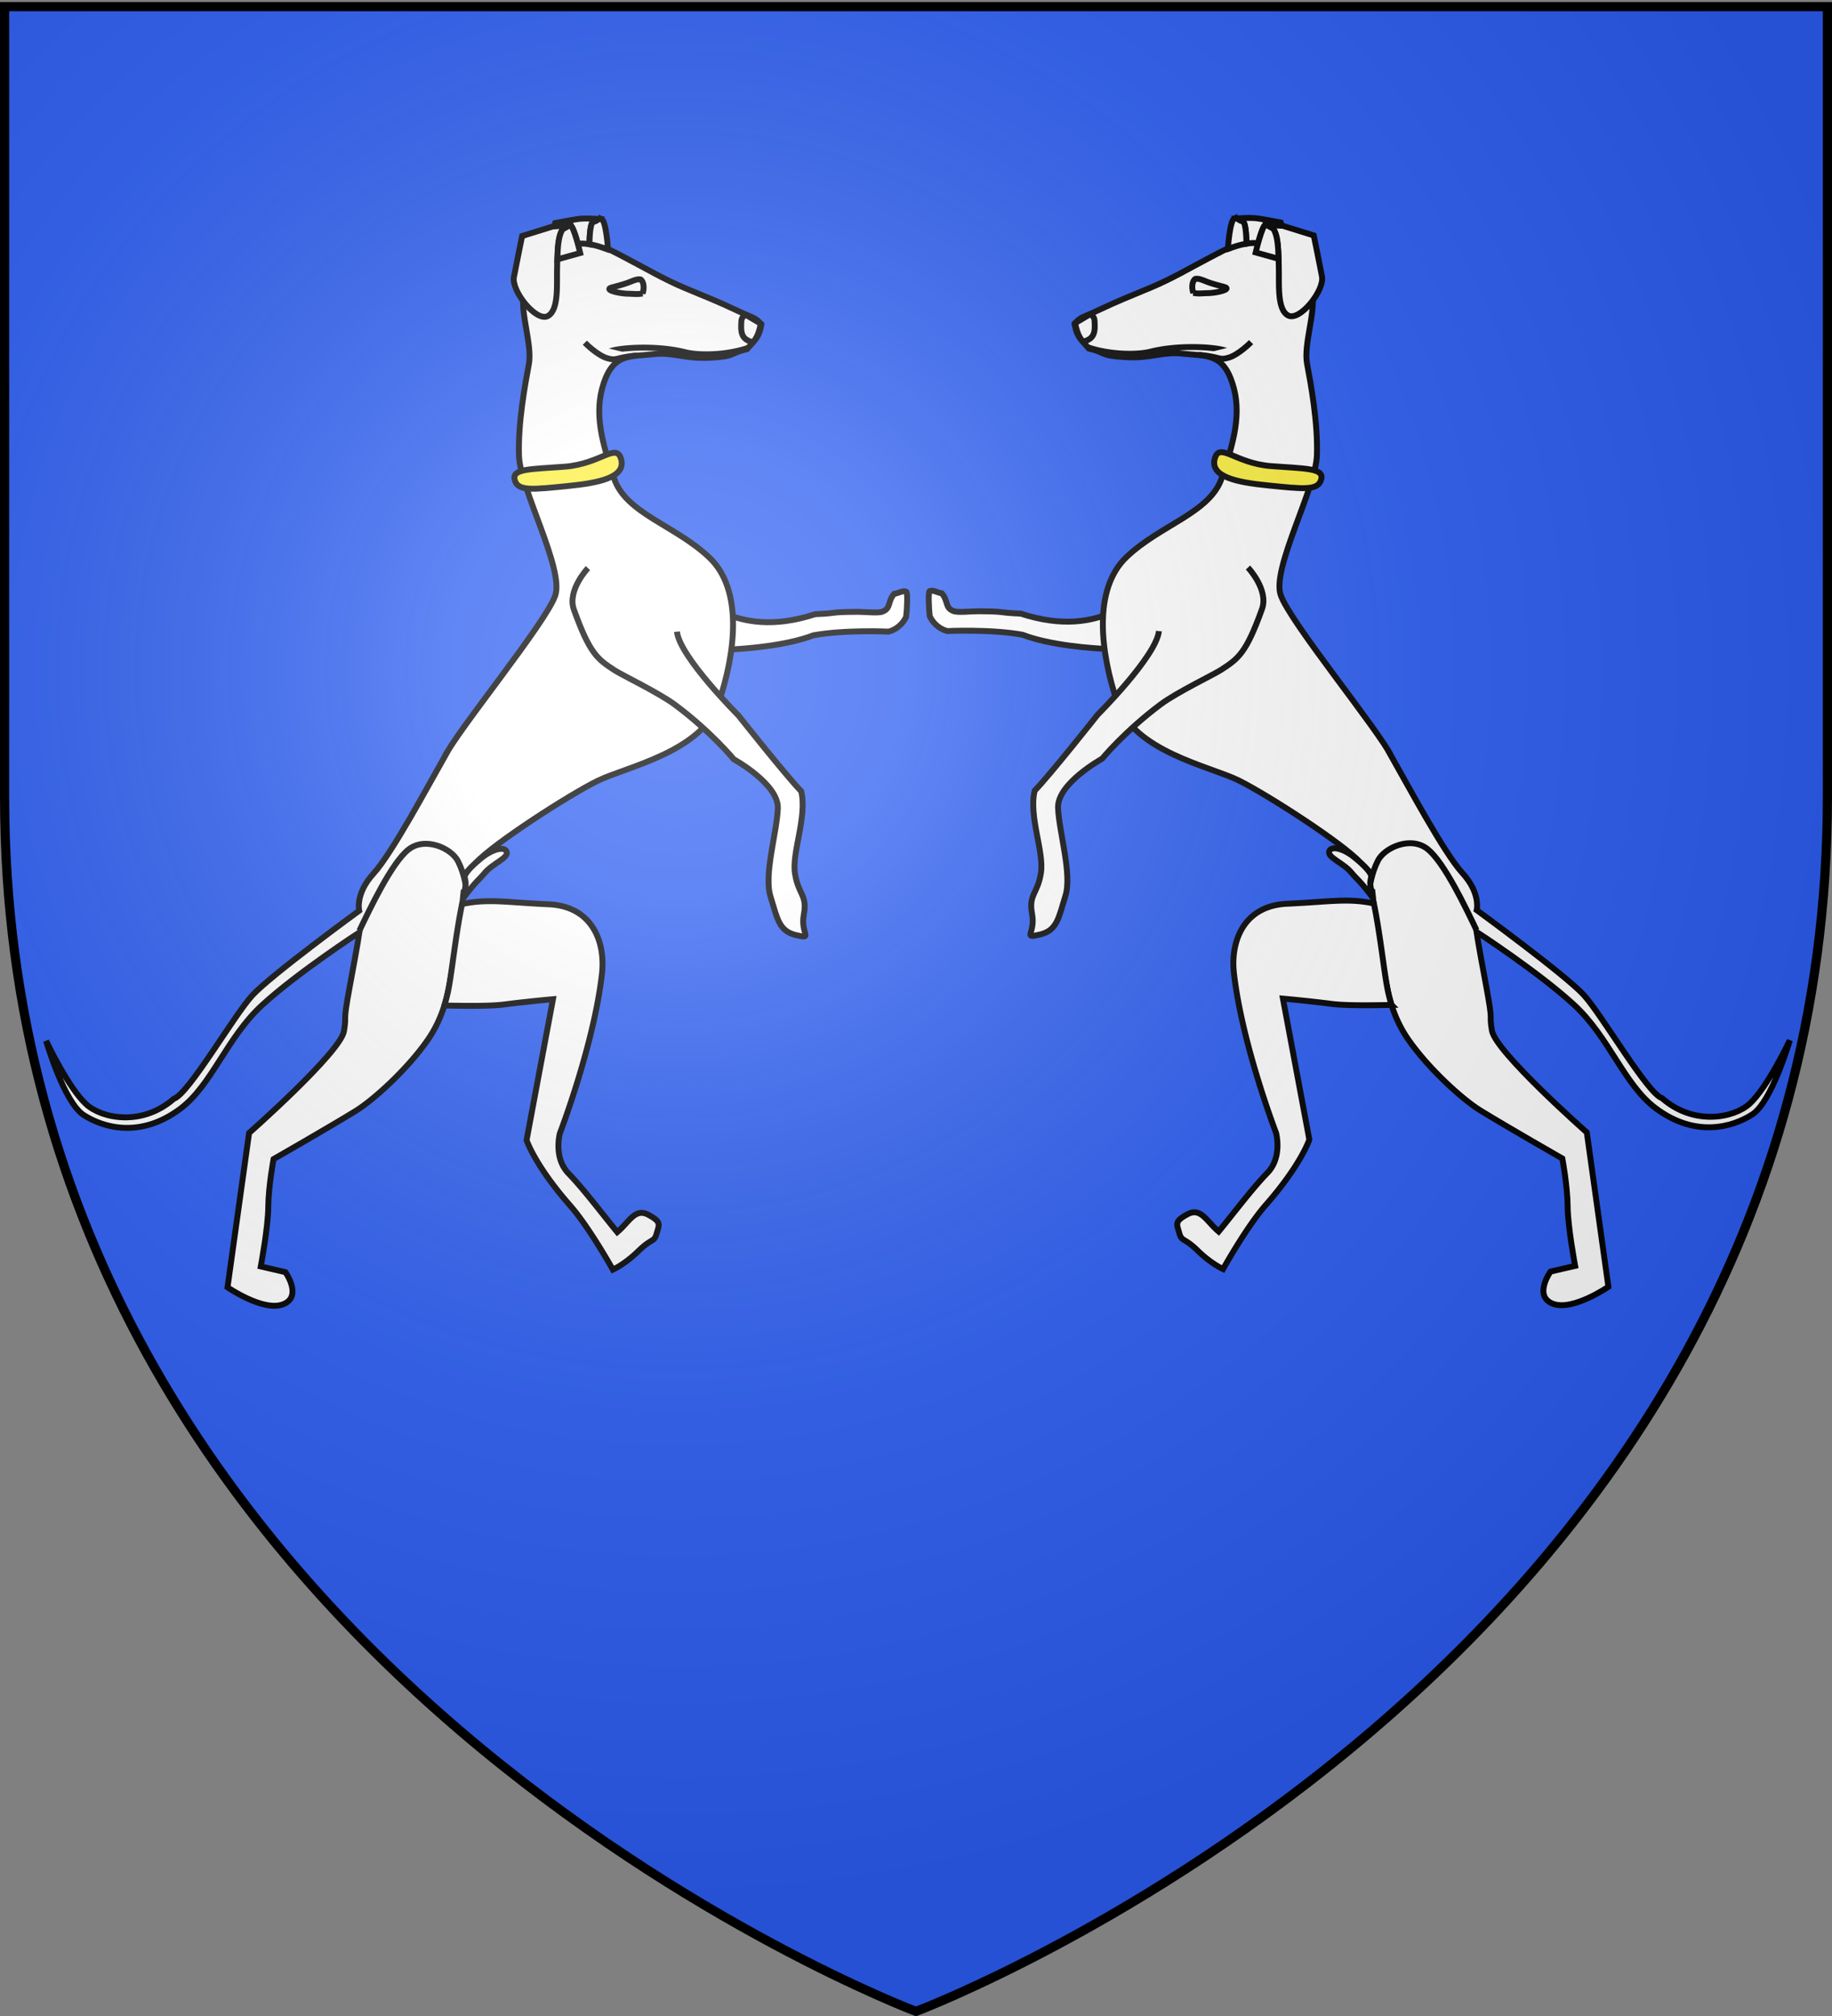 <svg xmlns="http://www.w3.org/2000/svg" xmlns:xlink="http://www.w3.org/1999/xlink" height="660" width="600" version="1.0" style="display:inline"><rect width="100%" height="100%" fill="#808080" stroke="none"/><defs><radialGradient r="300" fy="226.331" fx="221.445" cy="226.331" cx="221.445" gradientTransform="matrix(1.353 0 0 1.349 -77.63 -85.747)" gradientUnits="userSpaceOnUse" id="b" xlink:href="#a"/><linearGradient id="a"><stop offset="0" style="stop-color:white;stop-opacity:.314"/><stop style="stop-color:white;stop-opacity:.251" offset=".19"/><stop offset=".6" style="stop-color:#6b6b6b;stop-opacity:.125"/><stop offset="1" style="stop-color:black;stop-opacity:.125"/></linearGradient></defs><g style="display:inline"><path d="M300 658.5s298.5-112.32 298.5-397.772V2.176H1.5v258.552C1.5 546.18 300 658.5 300 658.5z" style="color:#000;fill:#2b5df2;fill-opacity:1;fill-rule:evenodd;stroke:none;marker:none;visibility:visible;display:inline;overflow:visible;enable-background:accumulate"/><path style="color:#000;fill:#2b5df2;fill-opacity:1;fill-rule:evenodd;stroke:none;marker:none;visibility:visible;display:inline;overflow:visible;enable-background:accumulate" d="M300 658.5s298.5-112.32 298.5-397.772V2.176H1.5v258.552C1.5 546.18 300 658.5 300 658.5z"/></g><g style="display:inline"><path d="M292.816 194.437c1.82-.331 2.974-1.248 4.012-.713.465.24.277 5.562-.075 8.278-2.02 4.066-5.73 4.78-5.73 4.78s-14.257-.681-24.644 1.208c-8.974 3.468-22.524 4.43-28.25 4.694.308-4.113.12-8.12-.73-11.821 6.354 2.585 15.618 4.745 29.575.215 8.48-.355 3.855-.717 13.977-.778 2.204-.013 6.98.529 8.138-.104 2.756-1.08 1.558-3.204 3.727-5.759z" style="fill:#fff;fill-opacity:1;fill-rule:evenodd;stroke:#000;stroke-width:1.931;stroke-linecap:butt;stroke-linejoin:miter;stroke-miterlimit:4;stroke-opacity:1;stroke-dasharray:none;display:inline"/><path d="M145.487 247.965c-5.377 9.453-17.12 31.428-23.169 38.05-6.049 6.623-4.677 12.13-4.677 12.13s-28.998 21.146-35.047 27.768c-6.05 6.622-20.831 32.243-25.637 33.79-10.472 9.148-23.557 6.49-28.696 1.839-5.845-5.291-13.155-20.768-13.155-20.768s5.852 20.086 12.283 24.254c6.431 4.168 18.614 7.711 31.632-2.023 10.382-7.763 15.172-23.233 26.79-33.913 11.617-10.681 31.908-23.849 31.908-23.849s-.44 3.127-3.082 17.229c-2.643 14.101-.92 8.664-1.981 15.106-1.143 6.936-31.077 33.338-31.077 33.338l-7.065 50.53s11.71 8.07 18.19 5.56c6.48-2.51.77-10.523.77-10.523l-8.063-1.871s2.402-12.82 2.451-19.497c.05-6.677 1.731-15.65 1.731-15.65s17.337-9.908 26.842-15.728c5.635-3.451 16.781-13.422 23.615-23.224 4.692-6.73 6.275-13.63 6.96-17.284 1.182-6.31 3.926-21.464 4.856-31.606.24-2.618.38-3.56.415-5.278 1.202-1.79 2.652-2.86 3.568-3.87 5.603-6.188 30.627-22.322 39.892-26.86 9.264-4.539 34.225-9.447 39.651-25.578 5.427-16.13 8.119-36.91-3.11-47.542-11.23-10.632-27.358-14.375-31.195-25.967-3.838-11.592-6.665-21.108-3.391-31.01 3.274-9.901 8.775-8.712 16.271-9.552 6.72-.753 10.136 1.641 18.757 1.14 8.682-.506 5.732-1.332 11.93-2.794 3.042-3.517 3.918-3.914 4.713-8.068-1.947-2.399-2.54-1.996-7.951-4.566-6.367-3.024-10.363-4.556-17.098-7.374-6.966-2.915-12.99-6.526-18.689-9.48-6.4-3.317-13.648-7.996-21.76-3.19-8.113 4.805-11.138 8.117-12.339 14.526-1.2 6.41 2.877 16.72 1.676 23.13-1.201 6.41-3.603 19.23-3.221 30.02.382 10.79 14.729 36.86 11.895 45.567-2.833 8.706-32.407 44.649-36.393 53.088z" style="fill:#fff;fill-opacity:1;fill-rule:evenodd;stroke:#000;stroke-width:1.931;stroke-linecap:butt;stroke-linejoin:miter;stroke-miterlimit:4;stroke-opacity:1;stroke-dasharray:none;display:inline"/><path d="M184.645 296.8c10.381 2.817 13.542 12.951 12.5 22.045-2.67 23.324-13.773 52.17-13.773 52.17s-2.212 7.976 2.827 13.159c5.039 5.182 11.151 13.372 15.96 19.194 3.98-3.356 5.83-8.008 10.197-5.656 4.368 2.351 3.528 3.151 2.71 6.11-.818 2.958-1.587 1.43-6.004 5.755-4.416 4.326-8.35 6.086-8.35 6.086s-7.62-13.738-14.042-21.053c-11.547-13.152-14.21-21.361-14.21-21.361l5.521-29.46 3.124-16.672s-8.49.756-15.882 1.716c-4.713.612-13.094.48-19.695.354a51.387 51.387 0 0 0 1.469-5.935c1.053-5.624 2.31-17.497 4.326-27.275 8.536-1.831 14.335-.557 28.394.076 1.788.08 3.445.344 4.928.746z" style="fill:#fff;fill-opacity:1;fill-rule:evenodd;stroke:#000;stroke-width:1.931;stroke-linecap:butt;stroke-linejoin:miter;stroke-miterlimit:4;stroke-opacity:1;stroke-dasharray:none;display:inline"/><path d="M184.96 152.785c-11.057.844-17.258.607-16.417 4.216.916 3.932 5.747 3.282 17.64 2.088 9.627-.967 18.864-2.704 17.257-8.704-1.521-5.675-6.675 1.499-18.48 2.4z" style="fill:#fcef3c;fill-opacity:1;fill-rule:evenodd;stroke:#000;stroke-width:1.931;stroke-linecap:butt;stroke-linejoin:miter;stroke-miterlimit:4;stroke-opacity:1;stroke-dasharray:none;display:inline"/><path style="fill:#fff;fill-opacity:1;fill-rule:evenodd;stroke:#000;stroke-width:1.931;stroke-linecap:butt;stroke-linejoin:miter;stroke-miterlimit:4;stroke-opacity:1;stroke-dasharray:none;display:inline" d="M221.717 206.798c.862 8.226 20.106 27.407 20.106 27.407s15.549 19.66 20.587 24.843c2.015 8.494-3.147 20.004-2.044 26.949 1.102 6.944 4.102 6.971 2.901 13.381-1.201 6.41 3.287 8.12-2.473 6.784-5.76-1.337-6.19-5.45-8.446-12.662-2.254-7.212 2.116-20.912 2.406-28.871.29-7.96-14.421-16.055-14.421-16.055s-7.46-9.067-19.262-17.846c-5.256-3.91-17.279-9.67-19.756-11.275-5.652-3.663-8.173-5.475-13.356-19.882-2.276-6.328 4.602-13.586 4.602-13.586M186.78 73.71c-4.284-.044-4.113 7.704-4.316 13.364-.203 5.66.727 14.436-3.076 16.407s-11.928-8.22-11.073-12.777c.854-4.558 2.695-13.437 2.695-13.437l10.223-3.18 5.547-.378z"/><path transform="matrix(-1.632 -.377 -.34 1.806 613.9 -37.995)" style="fill:#fff;fill-opacity:1;fill-rule:nonzero;stroke:#313131;stroke-width:1.101;stroke-miterlimit:4;stroke-opacity:1;stroke-dasharray:none;display:inline" d="M224.116 119.59a.725.794 0 1 1-1.449 0 .725.794 0 1 1 1.45 0z"/><path style="fill:#fff;fill-opacity:1;fill-rule:evenodd;stroke:#000;stroke-width:1.931;stroke-linecap:butt;stroke-linejoin:miter;stroke-miterlimit:4;stroke-opacity:1;stroke-dasharray:none;display:inline" d="M246.584 112.017c-4.13-.87-3.92-3.78-3.792-6.705.087-1.988 1.624-2.157 1.624-2.157l4.736 2.82s-.597 4.107-2.568 6.042zM245.04 113.875c-7.125 2.43-16.029 2.578-20.62 1.427-9.975-2.5-22.819-1.383-24.91-.138M210.46 96.072c.604-1.773.39-3.797-.628-4.57-1.188-.276-2.585.475-4.424 1.139-1.727.623-3.894 1.141-5.126 1.503-2.544.747 2.353 1.931 5.294 2.007 2.665.072 3.114.249 4.884-.08zM192.598 71.544a55.89 55.89 0 0 1 3.496.15s-.609.671-1.822 1.009c-1.166.324-1.21 6.739-1.213 7.252-1.252-.198-2.519-.266-3.808-.133-.714-2.622-1.8-6.1-2.559-6.1l.09-.01a3.153 3.153 0 0 0-.491.034l-4.702.315.246-1.019s5.16-1.011 7.587-1.349c.91-.126 2.075-.159 3.176-.149zm-6.308 2.202.402-.025-2.425 1.35c.504-.728 1.163-1.2 2.023-1.325zm-3.533 6.962z"/><path d="M197.002 71.693c1.516.675 2.12 9.785 2.12 9.785l-.112.19c-1.943-.726-3.922-1.394-5.95-1.713.001-.513.046-6.928 1.212-7.252 1.05-.292 1.622-.812 1.763-.952l.967-.058zm-14.245 9.015zM117.69 304.726c3.48-7.233 10.526-22.15 16.025-26.55 5.5-4.4 14.12-.507 16.29 3.78 2.172 4.288 2.63 8.651 2.63 8.651M208.676 116.344c-7.278.675-6.518 1.927-9.854.914-3.337-1.013-7.28-5.063-7.28-5.063M186.692 73.721c1.213 0 3.333 9.114 3.333 9.114l-7.49 2.086c.113-3.727.308-7.79 1.732-9.85l2.425-1.35z" style="fill:#fff;fill-opacity:1;fill-rule:evenodd;stroke:#000;stroke-width:1.931;stroke-linecap:butt;stroke-linejoin:miter;stroke-miterlimit:4;stroke-opacity:1;stroke-dasharray:none;display:inline"/><path d="M152.167 286.896c.333 2.634.796 1.311-.52 7.2 4.567-6.009 5.19-5.985 6.99-8.18 2.672-3.258 7.864-4.97 7.33-6.96-.554-2.068-4.872-1-8.68 2.259-1.236 1.057-4.469 3.705-5.12 5.681z" style="fill:#fff;fill-opacity:1;fill-rule:evenodd;stroke:#000;stroke-width:1.931;stroke-linecap:butt;stroke-linejoin:miter;stroke-miterlimit:4;stroke-opacity:1;stroke-dasharray:none"/><g style="display:inline"><path d="M292.816 194.437c1.82-.331 2.974-1.248 4.012-.713.465.24.277 5.562-.075 8.278-2.02 4.066-5.73 4.78-5.73 4.78s-14.257-.681-24.644 1.208c-8.974 3.468-22.524 4.43-28.25 4.694.308-4.113.12-8.12-.73-11.821 6.354 2.585 15.618 4.745 29.575.215 8.48-.355 3.855-.717 13.977-.778 2.204-.013 6.98.529 8.138-.104 2.756-1.08 1.558-3.204 3.727-5.759z" style="fill:#fff;fill-opacity:1;fill-rule:evenodd;stroke:#000;stroke-width:1.931;stroke-linecap:butt;stroke-linejoin:miter;stroke-miterlimit:4;stroke-opacity:1;stroke-dasharray:none;display:inline" transform="matrix(-1 0 0 1 601.28 -.187)"/><path d="M145.487 247.965c-5.377 9.453-17.12 31.428-23.169 38.05-6.049 6.623-4.677 12.13-4.677 12.13s-28.998 21.146-35.047 27.768c-6.05 6.622-20.831 32.243-25.637 33.79-10.472 9.148-23.557 6.49-28.696 1.839-5.845-5.291-13.155-20.768-13.155-20.768s5.852 20.086 12.283 24.254c6.431 4.168 18.614 7.711 31.632-2.023 10.382-7.763 15.172-23.233 26.79-33.913 11.617-10.681 31.908-23.849 31.908-23.849s-.44 3.127-3.082 17.229c-2.643 14.101-.92 8.664-1.981 15.106-1.143 6.936-31.077 33.338-31.077 33.338l-7.065 50.53s11.71 8.07 18.19 5.56c6.48-2.51.77-10.523.77-10.523l-8.063-1.871s2.402-12.82 2.451-19.497c.05-6.677 1.731-15.65 1.731-15.65s17.337-9.908 26.842-15.728c5.635-3.451 16.781-13.422 23.615-23.224 4.692-6.73 6.275-13.63 6.96-17.284 1.182-6.31 3.926-21.464 4.856-31.606.24-2.618.38-3.56.415-5.278 1.202-1.79 2.652-2.86 3.568-3.87 5.603-6.188 30.627-22.322 39.892-26.86 9.264-4.539 34.225-9.447 39.651-25.578 5.427-16.13 8.119-36.91-3.11-47.542-11.23-10.632-27.358-14.375-31.195-25.967-3.838-11.592-6.665-21.108-3.391-31.01 3.274-9.901 8.775-8.712 16.271-9.552 6.72-.753 10.136 1.641 18.757 1.14 8.682-.506 5.732-1.332 11.93-2.794 3.042-3.517 3.918-3.914 4.713-8.068-1.947-2.399-2.54-1.996-7.951-4.566-6.367-3.024-10.363-4.556-17.098-7.374-6.966-2.915-12.99-6.526-18.689-9.48-6.4-3.317-13.648-7.996-21.76-3.19-8.113 4.805-11.138 8.117-12.339 14.526-1.2 6.41 2.877 16.72 1.676 23.13-1.201 6.41-3.603 19.23-3.221 30.02.382 10.79 14.729 36.86 11.895 45.567-2.833 8.706-32.407 44.649-36.393 53.088z" style="fill:#fff;fill-opacity:1;fill-rule:evenodd;stroke:#000;stroke-width:1.931;stroke-linecap:butt;stroke-linejoin:miter;stroke-miterlimit:4;stroke-opacity:1;stroke-dasharray:none;display:inline" transform="matrix(-1 0 0 1 601.28 -.187)"/><path d="M184.645 296.8c10.381 2.817 13.542 12.951 12.5 22.045-2.67 23.324-13.773 52.17-13.773 52.17s-2.212 7.976 2.827 13.159c5.039 5.182 11.151 13.372 15.96 19.194 3.98-3.356 5.83-8.008 10.197-5.656 4.368 2.351 3.528 3.151 2.71 6.11-.818 2.958-1.587 1.43-6.004 5.755-4.416 4.326-8.35 6.086-8.35 6.086s-7.62-13.738-14.042-21.053c-11.547-13.152-14.21-21.361-14.21-21.361l5.521-29.46 3.124-16.672s-8.49.756-15.882 1.716c-4.713.612-13.094.48-19.695.354a51.387 51.387 0 0 0 1.469-5.935c1.053-5.624 2.31-17.497 4.326-27.275 8.536-1.831 14.335-.557 28.394.076 1.788.08 3.445.344 4.928.746z" style="fill:#fff;fill-opacity:1;fill-rule:evenodd;stroke:#000;stroke-width:1.931;stroke-linecap:butt;stroke-linejoin:miter;stroke-miterlimit:4;stroke-opacity:1;stroke-dasharray:none;display:inline" transform="matrix(-1 0 0 1 601.28 -.187)"/><path d="M184.96 152.785c-11.057.844-17.258.607-16.417 4.216.916 3.932 5.747 3.282 17.64 2.088 9.627-.967 18.864-2.704 17.257-8.704-1.521-5.675-6.675 1.499-18.48 2.4z" style="fill:#fcef3c;fill-opacity:1;fill-rule:evenodd;stroke:#000;stroke-width:1.931;stroke-linecap:butt;stroke-linejoin:miter;stroke-miterlimit:4;stroke-opacity:1;stroke-dasharray:none;display:inline" transform="matrix(-1 0 0 1 601.28 -.187)"/><path style="fill:#fff;fill-opacity:1;fill-rule:evenodd;stroke:#000;stroke-width:1.931;stroke-linecap:butt;stroke-linejoin:miter;stroke-miterlimit:4;stroke-opacity:1;stroke-dasharray:none;display:inline" d="M221.717 206.798c.862 8.226 20.106 27.407 20.106 27.407s15.549 19.66 20.587 24.843c2.015 8.494-3.147 20.004-2.044 26.949 1.102 6.944 4.102 6.971 2.901 13.381-1.201 6.41 3.287 8.12-2.473 6.784-5.76-1.337-6.19-5.45-8.446-12.662-2.254-7.212 2.116-20.912 2.406-28.871.29-7.96-14.421-16.055-14.421-16.055s-7.46-9.067-19.262-17.846c-5.256-3.91-17.279-9.67-19.756-11.275-5.652-3.663-8.173-5.475-13.356-19.882-2.276-6.328 4.602-13.586 4.602-13.586M186.78 73.71c-4.284-.044-4.113 7.704-4.316 13.364-.203 5.66.727 14.436-3.076 16.407s-11.928-8.22-11.073-12.777c.854-4.558 2.695-13.437 2.695-13.437l10.223-3.18 5.547-.378z" transform="matrix(-1 0 0 1 601.28 -.187)"/><path transform="matrix(1.632 -.377 .34 1.806 -12.62 -38.182)" style="fill:#fff;fill-opacity:1;fill-rule:nonzero;stroke:#313131;stroke-width:1.101;stroke-miterlimit:4;stroke-opacity:1;stroke-dasharray:none;display:inline" d="M224.116 119.59c0 .438-.324.794-.724.794-.4 0-.725-.356-.725-.794 0-.44.325-.795.725-.795.4 0 .724.356.724.795z"/><path style="fill:#fff;fill-opacity:1;fill-rule:evenodd;stroke:#000;stroke-width:1.931;stroke-linecap:butt;stroke-linejoin:miter;stroke-miterlimit:4;stroke-opacity:1;stroke-dasharray:none;display:inline" d="M246.584 112.017c-4.13-.87-3.92-3.78-3.792-6.705.087-1.988 1.624-2.157 1.624-2.157l4.736 2.82s-.597 4.107-2.568 6.042zM245.04 113.875c-7.125 2.43-16.029 2.578-20.62 1.427-9.975-2.5-22.819-1.383-24.91-.138M210.46 96.072c.604-1.773.39-3.797-.628-4.57-1.188-.276-2.585.475-4.424 1.139-1.727.623-3.894 1.141-5.126 1.503-2.544.747 2.353 1.931 5.294 2.007 2.665.072 3.114.249 4.884-.08zM192.598 71.544a55.89 55.89 0 0 1 3.496.15s-.609.671-1.822 1.009c-1.166.324-1.21 6.739-1.213 7.252-1.252-.198-2.519-.266-3.808-.133-.714-2.622-1.8-6.1-2.559-6.1l.09-.01a3.153 3.153 0 0 0-.491.034l-4.702.315.246-1.019s5.16-1.011 7.587-1.349c.91-.126 2.075-.159 3.176-.149zm-6.308 2.202.402-.025-2.425 1.35c.504-.728 1.163-1.2 2.023-1.325zm-3.533 6.962z" transform="matrix(-1 0 0 1 601.28 -.187)"/><path d="M197.002 71.693c1.516.675 2.12 9.785 2.12 9.785l-.112.19c-1.943-.726-3.922-1.394-5.95-1.713.001-.513.046-6.928 1.212-7.252 1.05-.292 1.622-.812 1.763-.952l.967-.058zm-14.245 9.015zM117.69 304.726c3.48-7.233 10.526-22.15 16.025-26.55 5.5-4.4 14.12-.507 16.29 3.78 2.172 4.288 2.63 8.651 2.63 8.651M208.676 116.344c-7.278.675-6.518 1.927-9.854.914-3.337-1.013-7.28-5.063-7.28-5.063M186.692 73.721c1.213 0 3.333 9.114 3.333 9.114l-7.49 2.086c.113-3.727.308-7.79 1.732-9.85l2.425-1.35z" style="fill:#fff;fill-opacity:1;fill-rule:evenodd;stroke:#000;stroke-width:1.931;stroke-linecap:butt;stroke-linejoin:miter;stroke-miterlimit:4;stroke-opacity:1;stroke-dasharray:none;display:inline" transform="matrix(-1 0 0 1 601.28 -.187)"/><path d="M152.167 286.896c.333 2.634.796 1.311-.52 7.2 4.567-6.009 5.19-5.985 6.99-8.18 2.672-3.258 7.864-4.97 7.33-6.96-.554-2.068-4.872-1-8.68 2.259-1.236 1.057-4.469 3.705-5.12 5.681z" style="fill:#fff;fill-opacity:1;fill-rule:evenodd;stroke:#000;stroke-width:1.931;stroke-linecap:butt;stroke-linejoin:miter;stroke-miterlimit:4;stroke-opacity:1;stroke-dasharray:none" transform="matrix(-1 0 0 1 601.28 -.187)"/></g></g><g style="display:inline"><path style="fill:url(#b);fill-opacity:1;fill-rule:evenodd;stroke:none" d="M300 658.5s298.5-112.32 298.5-397.772V2.176H1.5v258.552C1.5 546.18 300 658.5 300 658.5z"/></g><g style="display:inline"><path style="fill:none;stroke:#000;stroke-width:3;stroke-linecap:butt;stroke-linejoin:miter;stroke-miterlimit:4;stroke-opacity:1;stroke-dasharray:none" d="M300 658.5S1.5 546.18 1.5 260.728V2.176h597v258.552C598.5 546.18 300 658.5 300 658.5z"/></g></svg>